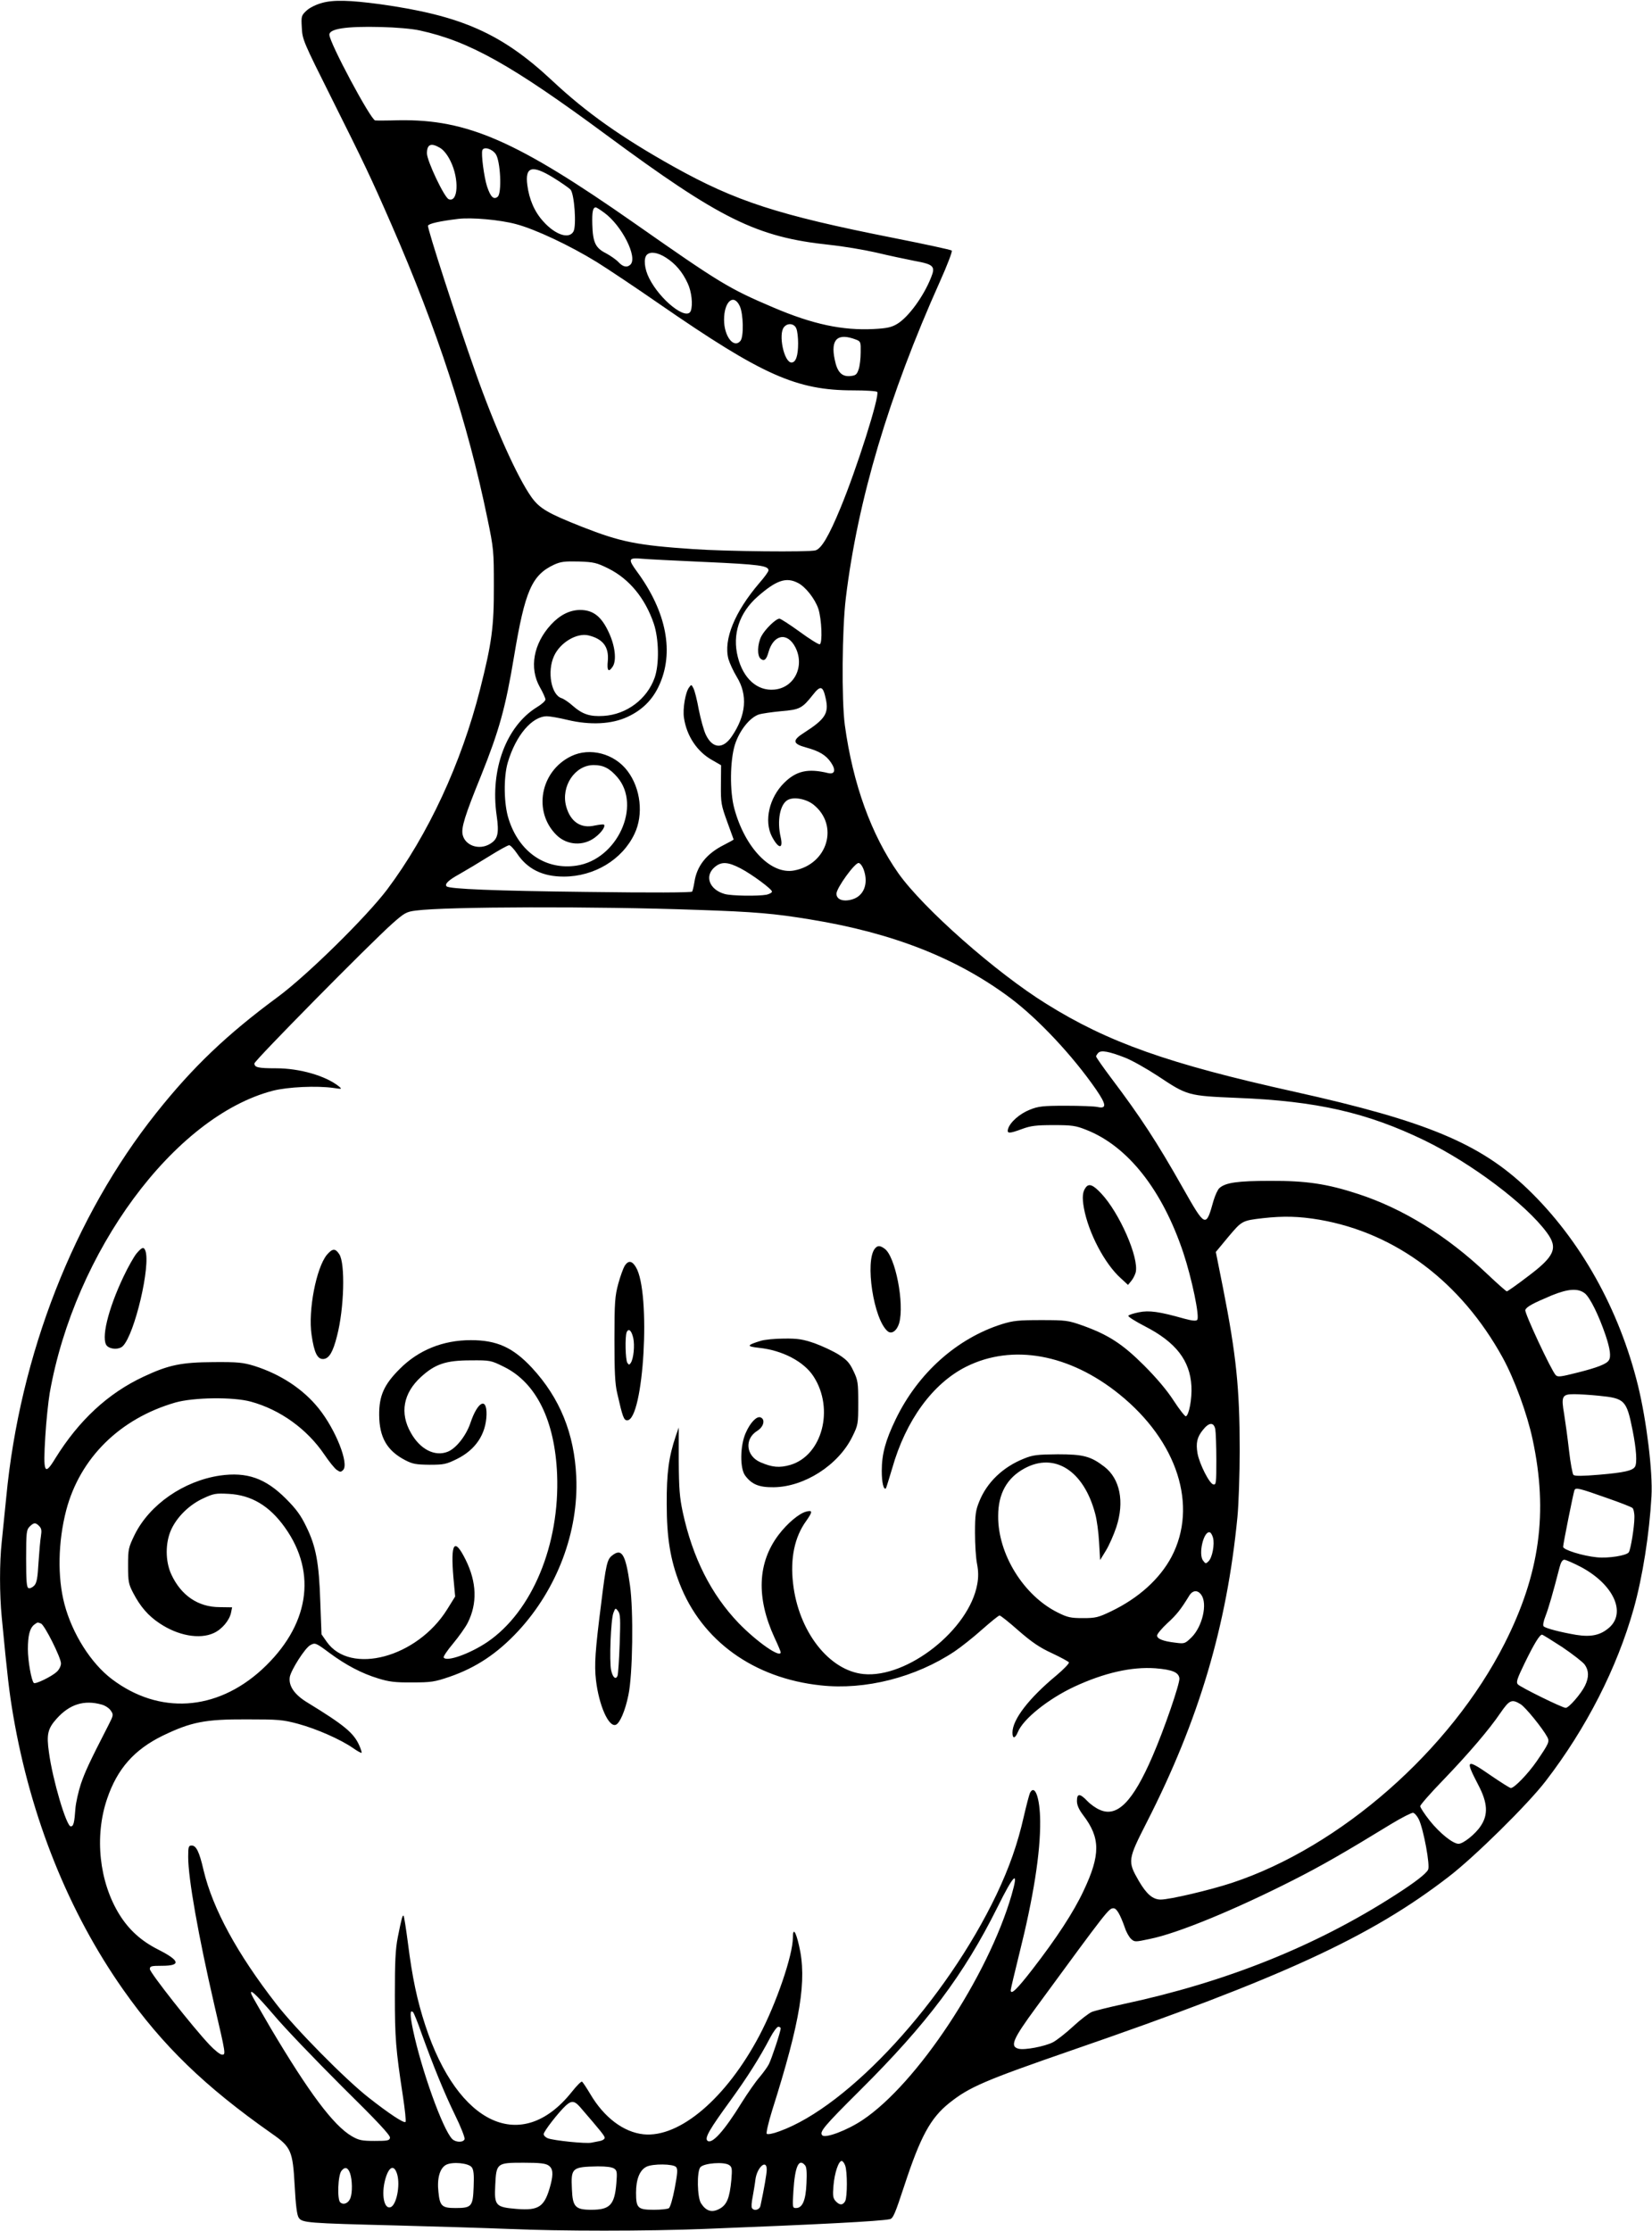 <?xml version="1.0" standalone="no"?>
<!DOCTYPE svg PUBLIC "-//W3C//DTD SVG 20010904//EN"
 "http://www.w3.org/TR/2001/REC-SVG-20010904/DTD/svg10.dtd">
<svg version="1.0" xmlns="http://www.w3.org/2000/svg"
 width="948pt" height="1280pt" viewBox="0 0 948 1280"
 preserveAspectRatio="xMidYMid meet">
<g transform="translate(0,1280) scale(0.1,-0.1)"
fill="#000000" stroke="none">
<path d="M1847 12783 c-33 -9 -70 -27 -88 -44 -30 -28 -31 -32 -27 -99 3 -67
10 -82 170 -402 188 -376 225 -453 345 -728 262 -600 438 -1139 550 -1685 36
-173 37 -188 37 -385 1 -237 -12 -330 -79 -595 -108 -426 -298 -835 -534
-1150 -119 -157 -457 -490 -626 -615 -293 -216 -488 -402 -698 -666 -472 -593
-783 -1387 -861 -2204 -9 -91 -21 -206 -26 -257 -13 -118 -13 -300 0 -433 33
-344 43 -430 66 -565 101 -587 318 -1127 631 -1572 226 -321 467 -555 853
-826 111 -77 120 -100 131 -299 6 -112 13 -168 23 -183 19 -30 49 -32 561 -45
231 -6 521 -15 645 -20 290 -13 796 -13 1120 0 664 26 1008 44 1066 56 19 3
31 33 83 191 93 283 150 389 259 476 114 91 202 129 702 302 1209 417 1716
651 2162 995 149 114 457 418 558 550 233 303 409 648 505 989 51 182 90 430
102 645 8 139 -28 433 -77 634 -108 440 -331 838 -632 1128 -273 262 -582 391
-1338 559 -727 161 -1072 284 -1426 505 -290 180 -706 548 -848 748 -156 221
-262 514 -308 852 -19 142 -16 552 6 730 68 560 245 1157 540 1815 42 93 72
173 68 177 -5 5 -155 37 -336 73 -662 131 -904 210 -1259 408 -299 167 -503
311 -699 495 -290 271 -522 373 -988 438 -173 23 -266 26 -333 7z m563 -158
c284 -62 527 -199 1065 -596 659 -487 867 -590 1286 -634 76 -8 196 -28 266
-44 71 -17 170 -38 221 -48 110 -20 121 -31 95 -95 -43 -109 -130 -228 -195
-267 -32 -19 -58 -25 -134 -29 -180 -9 -350 27 -577 124 -254 108 -305 139
-796 483 -676 473 -959 597 -1351 591 -69 -2 -130 -2 -137 -1 -25 2 -263 447
-263 492 0 34 97 49 295 44 88 -2 181 -10 225 -20z m116 -674 c20 -12 43 -41
60 -77 50 -102 43 -238 -11 -217 -25 9 -125 220 -125 263 0 53 24 62 76 31z
m318 -34 c28 -38 37 -225 12 -246 -23 -19 -41 -1 -61 59 -17 52 -35 187 -27
208 8 22 54 9 76 -21z m332 -137 c44 -27 88 -58 98 -68 22 -25 35 -207 17
-240 -25 -46 -104 -20 -173 57 -51 56 -81 126 -92 209 -14 106 27 118 150 42z
m292 -201 c101 -74 192 -255 150 -297 -19 -19 -43 -14 -69 14 -13 14 -46 37
-72 51 -60 30 -75 62 -78 165 -2 72 3 98 20 98 4 0 26 -14 49 -31z m-507 -65
c110 -29 308 -122 464 -218 61 -38 223 -146 360 -241 591 -408 785 -495 1112
-495 72 0 134 -4 137 -9 15 -23 -118 -442 -211 -666 -66 -160 -109 -233 -143
-243 -37 -11 -511 -6 -700 7 -326 22 -418 41 -640 128 -197 78 -243 105 -290
170 -81 114 -209 398 -322 718 -108 305 -277 827 -272 840 5 12 66 26 174 39
78 9 238 -5 331 -30z m860 -192 c55 -35 95 -82 125 -147 23 -48 31 -124 18
-159 -23 -59 -176 62 -239 188 -27 53 -33 114 -13 134 20 20 62 14 109 -16z
m424 -278 c21 -45 24 -176 4 -200 -38 -46 -94 26 -94 121 0 105 55 153 90 79z
m325 -130 c6 -14 10 -52 10 -84 0 -72 -13 -110 -38 -110 -43 0 -77 163 -43
203 21 26 60 21 71 -9z m343 -63 c26 -10 27 -14 26 -73 0 -35 -5 -79 -12 -98
-10 -30 -17 -35 -49 -38 -48 -4 -74 24 -88 95 -25 117 17 155 123 114z m-861
-1276 c306 -14 358 -21 358 -48 0 -7 -23 -39 -52 -72 -142 -166 -207 -325
-178 -436 7 -24 28 -70 48 -103 64 -104 54 -221 -29 -342 -50 -74 -110 -70
-148 9 -12 24 -30 90 -41 145 -10 56 -24 111 -31 123 -11 22 -12 22 -25 4 -21
-28 -37 -123 -29 -174 15 -103 75 -194 161 -242 l52 -30 -1 -112 c-1 -105 2
-118 36 -212 20 -55 37 -101 37 -102 0 -2 -26 -16 -57 -32 -99 -50 -154 -120
-168 -212 -4 -25 -10 -50 -13 -55 -5 -6 -230 -7 -602 -2 -534 6 -792 17 -807
32 -13 13 11 36 73 70 37 21 114 67 170 102 56 35 108 64 116 64 7 0 28 -22
46 -49 60 -89 147 -131 267 -131 175 0 336 97 406 245 53 110 36 261 -40 361
-75 100 -216 137 -323 85 -178 -86 -221 -320 -83 -454 60 -58 154 -63 220 -12
36 27 61 63 51 73 -3 3 -27 0 -53 -5 -80 -19 -140 22 -164 110 -31 115 50 237
158 237 56 0 92 -19 136 -70 140 -164 -1 -472 -234 -507 -177 -27 -330 77
-390 267 -28 86 -30 240 -5 325 46 155 139 265 225 265 16 0 69 -9 118 -21
130 -31 254 -25 345 18 82 38 141 96 178 175 91 191 46 427 -126 660 -51 70
-48 79 30 72 28 -3 194 -11 368 -19z m-561 -37 c120 -60 211 -170 261 -317 29
-87 32 -231 5 -309 -43 -123 -161 -212 -293 -220 -78 -5 -121 9 -176 57 -23
21 -53 41 -66 45 -59 19 -83 153 -43 241 35 78 131 135 198 119 83 -20 118
-66 111 -146 -6 -57 4 -69 28 -33 23 35 14 117 -21 193 -43 95 -91 132 -167
132 -60 -1 -115 -29 -166 -84 -101 -110 -126 -249 -64 -359 18 -31 32 -63 32
-71 0 -8 -22 -28 -49 -44 -176 -109 -269 -358 -231 -621 15 -104 7 -137 -39
-164 -62 -37 -142 -9 -156 53 -9 40 12 109 106 340 103 257 140 388 189 684
63 377 102 466 230 526 38 17 60 20 141 18 87 -3 103 -7 170 -40z m1088 -83
c44 -22 98 -92 117 -148 19 -58 25 -198 8 -204 -6 -2 -58 30 -115 72 -57 41
-109 75 -116 75 -21 0 -83 -61 -104 -101 -23 -45 -25 -112 -4 -129 20 -16 33
-6 45 38 29 102 108 117 154 28 56 -109 -6 -233 -121 -243 -97 -9 -178 63
-209 187 -33 129 8 254 114 347 107 94 164 113 231 78z m160 -666 c18 -82 -4
-116 -124 -193 -70 -44 -67 -64 10 -85 77 -21 115 -44 144 -87 29 -43 22 -69
-17 -60 -115 28 -183 13 -253 -57 -85 -85 -115 -217 -70 -306 38 -73 67 -76
51 -5 -22 94 -4 190 41 214 35 19 105 6 147 -27 148 -118 82 -342 -111 -378
-133 -25 -282 130 -343 355 -27 99 -25 274 3 366 26 82 85 156 137 174 19 6
76 14 128 19 107 9 121 16 182 93 45 58 59 53 75 -23z m-489 -972 c65 -34 180
-119 180 -133 0 -6 -14 -14 -31 -18 -49 -9 -200 -7 -240 4 -89 25 -118 104
-57 155 38 32 75 30 148 -8z m708 -12 c26 -78 -2 -147 -68 -166 -51 -15 -90
-1 -90 33 1 34 107 180 128 176 10 -2 23 -21 30 -43z m-958 -226 c330 -11 445
-21 650 -55 473 -77 842 -222 1148 -451 160 -120 358 -331 492 -525 59 -86 62
-112 8 -100 -18 4 -100 7 -183 7 -131 0 -157 -3 -206 -23 -58 -23 -112 -71
-124 -109 -8 -29 5 -29 81 -1 49 18 80 22 179 22 106 0 128 -3 188 -27 238
-93 437 -344 558 -707 48 -145 95 -368 79 -384 -7 -7 -28 -5 -73 7 -145 41
-203 49 -261 37 -31 -6 -58 -15 -61 -20 -3 -5 40 -32 96 -61 177 -91 258 -196
266 -343 4 -72 -14 -167 -32 -173 -5 -1 -37 39 -70 90 -38 59 -99 131 -170
202 -123 123 -205 176 -353 229 -82 29 -95 31 -237 31 -130 0 -160 -3 -225
-23 -259 -82 -482 -281 -610 -546 -59 -122 -80 -200 -80 -297 0 -66 11 -112
24 -99 2 3 18 55 36 115 78 275 233 487 425 583 265 132 592 73 879 -159 333
-269 452 -640 299 -932 -68 -128 -190 -238 -349 -314 -71 -34 -87 -38 -159
-38 -71 0 -89 4 -145 32 -196 97 -344 336 -342 554 0 128 50 218 151 273 173
94 341 -13 406 -261 9 -32 19 -105 22 -161 l6 -104 33 54 c18 29 45 90 60 135
48 146 21 278 -69 347 -78 60 -121 71 -267 71 -117 -1 -143 -4 -192 -24 -122
-48 -215 -137 -259 -248 -20 -49 -24 -76 -24 -178 0 -66 5 -147 12 -180 8 -42
8 -77 1 -115 -46 -261 -402 -541 -653 -516 -198 20 -373 245 -404 520 -17 144
9 267 75 358 38 54 38 64 0 54 -40 -10 -108 -67 -158 -133 -121 -160 -129
-360 -24 -589 20 -42 36 -81 36 -85 0 -36 -136 59 -241 167 -158 165 -264 374
-321 637 -18 85 -22 134 -23 294 l0 192 -17 -49 c-40 -119 -53 -211 -52 -390
0 -195 21 -321 74 -457 127 -328 425 -543 810 -584 255 -28 545 46 768 195 37
25 108 81 157 125 50 44 95 81 101 81 6 0 55 -39 109 -87 76 -66 121 -97 191
-129 51 -24 95 -48 98 -53 3 -5 -29 -39 -72 -75 -158 -131 -252 -253 -252
-328 0 -37 15 -35 31 3 30 75 174 190 323 260 172 80 330 116 467 106 97 -8
133 -23 137 -58 3 -29 -87 -292 -154 -446 -113 -262 -203 -353 -303 -308 -22
9 -54 32 -72 51 -42 44 -59 44 -59 0 0 -24 11 -49 36 -82 99 -130 100 -227 2
-434 -57 -122 -156 -273 -293 -450 -89 -115 -125 -150 -125 -120 0 6 22 99 49
208 81 323 122 581 120 762 -1 132 -30 214 -58 163 -5 -11 -21 -72 -36 -137
-35 -155 -83 -292 -156 -446 -291 -610 -848 -1217 -1247 -1360 -37 -14 -67
-19 -72 -14 -4 5 9 63 31 134 163 515 201 748 154 947 -19 83 -35 103 -35 45
0 -101 -95 -378 -192 -562 -190 -360 -458 -588 -665 -567 -114 12 -226 96
-305 230 -22 37 -44 70 -48 72 -5 3 -31 -24 -59 -59 -286 -359 -653 -192 -841
384 -46 141 -74 271 -99 470 -11 84 -22 154 -25 157 -6 6 -12 -17 -33 -122
-14 -71 -17 -141 -17 -335 0 -244 5 -308 46 -577 12 -79 19 -146 15 -149 -9
-9 -95 48 -212 140 -135 106 -420 395 -529 536 -226 291 -365 547 -418 769
-24 105 -42 141 -68 141 -18 0 -20 -7 -20 -66 0 -123 58 -450 150 -849 67
-287 66 -285 44 -285 -10 0 -42 25 -72 57 -94 99 -342 414 -342 434 0 17 8 19
69 19 111 0 105 29 -21 93 -97 49 -167 112 -222 200 -117 188 -145 450 -71
666 58 171 155 281 318 361 164 79 243 95 482 94 184 0 208 -2 297 -26 106
-29 240 -88 313 -138 25 -18 48 -30 50 -28 2 2 -4 22 -14 44 -32 71 -87 116
-296 244 -75 45 -110 96 -102 147 7 40 88 168 118 183 27 15 31 14 110 -45 95
-70 184 -117 279 -146 61 -19 97 -24 195 -23 109 0 129 3 214 32 154 53 276
135 395 263 223 241 347 570 333 884 -11 249 -94 453 -254 626 -109 117 -201
159 -351 159 -160 0 -301 -57 -409 -166 -89 -89 -118 -153 -117 -264 1 -128
45 -204 148 -258 44 -23 63 -26 141 -27 82 0 96 3 157 33 107 53 167 142 170
255 2 102 -51 75 -92 -47 -24 -72 -81 -146 -130 -166 -74 -30 -159 13 -212
108 -65 113 -44 228 58 321 81 74 143 95 284 95 114 1 117 0 192 -37 185 -91
292 -308 305 -617 16 -403 -143 -787 -400 -962 -99 -67 -235 -116 -251 -89 -3
5 21 41 54 80 33 40 71 93 84 119 56 111 52 233 -12 362 -65 131 -87 98 -70
-103 l10 -108 -46 -74 c-172 -276 -555 -379 -691 -186 l-30 43 -7 186 c-7 225
-25 319 -80 431 -31 65 -58 102 -117 161 -118 118 -224 155 -379 133 -208 -31
-403 -166 -489 -339 -36 -75 -38 -82 -38 -178 0 -92 3 -106 29 -156 41 -79 87
-132 152 -175 106 -71 229 -93 310 -56 47 21 91 73 100 118 l6 30 -71 1 c-124
0 -222 67 -278 188 -35 76 -35 182 0 258 34 73 103 141 183 178 60 28 72 30
147 26 130 -7 234 -69 322 -193 188 -263 138 -567 -133 -816 -261 -238 -589
-259 -860 -54 -120 91 -227 260 -272 430 -41 155 -37 358 10 539 79 300 308
526 626 618 105 30 333 33 434 5 168 -46 322 -157 421 -303 27 -40 59 -80 71
-88 20 -14 24 -14 37 -1 35 35 -42 231 -140 353 -89 111 -218 196 -369 244
-66 20 -94 23 -235 22 -184 -1 -257 -16 -400 -83 -206 -96 -373 -252 -508
-470 -62 -102 -70 -85 -57 127 5 86 17 198 25 247 143 813 714 1588 1280 1736
85 22 253 30 350 16 47 -7 49 -7 30 9 -76 61 -225 104 -361 104 -103 0 -124 5
-124 28 0 16 660 685 791 802 70 62 81 68 135 75 175 23 1032 25 1614 4z
m2456 -848 c39 -15 124 -63 188 -105 170 -113 172 -114 458 -126 453 -18 743
-84 1073 -244 269 -131 581 -365 701 -528 67 -90 46 -137 -112 -255 -60 -46
-113 -83 -117 -83 -4 0 -55 45 -113 100 -229 218 -483 375 -741 459 -177 58
-297 76 -503 75 -189 0 -258 -10 -293 -42 -9 -8 -24 -41 -33 -71 -44 -158 -46
-157 -177 74 -148 262 -243 407 -409 627 -48 64 -88 121 -88 126 0 4 6 14 13
21 16 16 61 8 153 -28z m1116 -930 c438 -76 812 -357 1051 -791 68 -124 141
-324 172 -470 90 -420 41 -772 -161 -1171 -311 -613 -942 -1167 -1564 -1373
-124 -41 -357 -96 -409 -96 -45 0 -81 30 -126 107 -65 113 -64 121 46 337 299
586 459 1125 520 1751 7 72 13 245 13 385 0 353 -20 545 -95 926 l-42 210 72
87 c78 92 78 93 199 107 116 13 206 11 324 -9z m1522 -422 c30 -23 81 -127
120 -242 26 -78 32 -123 18 -143 -13 -21 -67 -42 -179 -70 -99 -25 -114 -27
-126 -14 -27 30 -180 358 -174 373 7 19 43 38 152 84 94 38 150 42 189 12z
m81 -588 c149 -15 159 -24 194 -200 21 -106 27 -187 13 -208 -14 -22 -63 -33
-203 -45 -96 -8 -142 -9 -150 -1 -5 5 -17 68 -25 139 -8 71 -21 165 -28 209
-18 103 -12 115 57 115 29 0 93 -4 142 -9z m-2201 -192 c3 -17 6 -97 6 -176 0
-132 -1 -144 -17 -141 -23 4 -80 118 -91 178 -10 60 -3 93 31 135 35 44 62 46
71 4z m2251 -396 c72 -25 136 -50 143 -56 6 -5 12 -30 11 -56 0 -51 -21 -181
-32 -198 -12 -19 -117 -36 -184 -29 -81 8 -193 43 -193 60 0 16 58 306 65 325
7 17 26 12 190 -46z m-9000 -160 c13 -13 15 -25 10 -57 -4 -23 -10 -91 -14
-152 -5 -89 -10 -116 -24 -132 -11 -11 -25 -18 -33 -15 -11 4 -14 37 -14 169
0 151 2 166 20 184 24 24 34 25 55 3z m6736 -67 c10 -37 -4 -114 -26 -135 -15
-15 -17 -15 -31 4 -29 37 4 174 39 162 6 -2 14 -16 18 -31z m2112 -168 c185
-99 260 -260 162 -347 -50 -44 -104 -56 -191 -42 -88 15 -174 37 -186 49 -5 5
-1 29 11 59 17 44 42 129 81 281 7 27 16 42 27 42 8 0 52 -19 96 -42z m-2179
-160 c36 -51 6 -180 -55 -242 -39 -38 -41 -39 -94 -32 -70 8 -105 22 -105 41
0 9 26 40 58 70 54 49 79 81 126 158 20 33 49 35 70 5z m-6659 -164 c21 -8
115 -196 115 -229 0 -15 -11 -36 -24 -48 -29 -27 -123 -73 -132 -64 -14 14
-34 127 -34 194 0 78 11 121 37 141 20 14 17 14 38 6z m8731 -136 c59 -40 117
-85 128 -100 24 -34 25 -72 2 -120 -22 -46 -93 -128 -111 -128 -20 0 -261 119
-275 135 -11 13 -3 34 39 121 53 109 86 164 100 164 4 0 57 -33 117 -72z
m-240 -327 c28 -17 126 -138 153 -188 14 -27 10 -36 -61 -140 -50 -72 -128
-153 -148 -153 -6 0 -56 32 -112 70 -146 101 -152 96 -74 -54 53 -101 57 -169
13 -234 -30 -46 -100 -102 -127 -102 -32 0 -107 60 -164 131 -31 39 -56 77
-56 85 0 7 60 76 133 151 145 151 263 289 326 382 53 77 66 83 117 52z m-8143
-2 c20 -5 44 -21 53 -35 16 -23 15 -27 -13 -82 -112 -218 -135 -269 -159 -339
-14 -43 -28 -105 -31 -138 -6 -85 -11 -105 -27 -105 -25 0 -104 267 -125 424
-15 105 -7 137 45 195 74 82 157 108 257 80z m7559 -659 c27 -56 66 -266 53
-289 -13 -24 -73 -71 -190 -146 -456 -293 -970 -499 -1560 -625 -82 -18 -163
-38 -180 -45 -16 -7 -65 -44 -107 -83 -43 -40 -95 -80 -116 -91 -47 -24 -163
-46 -197 -37 -51 13 -33 55 100 236 414 565 418 570 445 570 18 0 38 -35 65
-111 8 -26 25 -55 36 -65 20 -18 23 -18 107 0 160 32 489 168 822 337 164 83
301 162 564 323 61 37 117 65 125 64 9 -2 24 -19 33 -38z m-2337 -434 c-136
-468 -543 -1083 -855 -1291 -88 -59 -213 -106 -231 -88 -19 19 9 52 216 258
386 384 596 664 788 1049 97 196 125 220 82 72z m-4234 -688 c61 -73 238 -257
391 -410 201 -198 279 -281 276 -295 -3 -16 -14 -18 -88 -18 -74 0 -91 4 -131
27 -106 62 -246 250 -468 624 -55 95 -104 179 -107 188 -16 41 23 5 127 -116z
m847 -103 c69 -191 132 -346 194 -473 33 -67 57 -129 54 -137 -7 -20 -51 -19
-71 1 -54 55 -176 394 -225 626 -18 87 -18 120 1 101 4 -4 26 -57 47 -118z
m2062 26 c0 -18 -52 -175 -68 -206 -8 -16 -33 -50 -54 -75 -22 -25 -67 -90
-101 -144 -101 -164 -173 -244 -198 -219 -16 16 15 68 130 226 100 138 169
247 231 365 18 34 39 62 46 62 8 0 14 -4 14 -9z m-1150 -453 c119 -138 140
-164 140 -175 0 -7 -11 -15 -25 -18 -14 -3 -37 -7 -51 -10 -31 -7 -215 12
-250 25 -13 5 -24 16 -24 24 0 16 85 125 127 164 33 30 50 28 83 -10z m1520
-334 c13 -34 13 -180 0 -205 -14 -24 -32 -24 -55 1 -15 17 -17 31 -12 89 6 72
29 141 47 141 6 0 15 -12 20 -26z m-2143 -10 c11 -14 14 -43 11 -112 -4 -113
-11 -122 -104 -122 -78 0 -90 11 -98 92 -9 78 8 137 44 156 37 19 129 10 147
-14z m441 10 c25 -17 28 -47 12 -109 -34 -128 -65 -151 -197 -140 -119 10
-127 19 -121 136 6 127 9 129 162 129 94 0 127 -4 144 -16z m1037 2 c16 -11
17 -22 12 -84 -10 -106 -26 -144 -69 -167 -43 -23 -76 -13 -105 32 -22 33 -25
182 -4 207 20 24 138 33 166 12z m435 -1 c9 -10 11 -42 8 -104 -4 -97 -23
-141 -60 -141 -20 0 -21 3 -15 98 9 141 31 190 67 147z m-740 -10 c10 -12 8
-36 -8 -121 -11 -59 -26 -111 -34 -115 -7 -5 -45 -9 -85 -9 -93 0 -103 9 -103
98 0 77 21 130 60 149 36 18 154 17 170 -2z m520 -14 c0 -24 -15 -110 -36
-208 -5 -24 -37 -32 -49 -13 -4 6 -2 34 4 63 5 28 13 74 16 100 9 71 65 120
65 58z m-875 5 c16 -11 17 -22 12 -84 -10 -124 -37 -152 -143 -152 -92 0 -108
16 -112 118 -6 123 0 128 149 131 49 0 81 -4 94 -13z m-1516 -27 c13 -39 14
-109 2 -142 -12 -30 -39 -41 -58 -25 -19 15 -14 158 7 182 20 25 37 19 49 -15z
m271 -8 c17 -64 -5 -173 -38 -186 -38 -14 -55 73 -31 160 21 76 52 87 69 26z"/>
<path d="M6232 5988 c-20 -25 -23 -58 -12 -120 26 -142 119 -320 212 -403 l41
-38 19 23 c10 12 21 34 25 48 21 83 -93 343 -198 454 -46 49 -69 58 -87 36z"/>
<path d="M5021 5636 c-59 -71 -8 -408 73 -475 23 -19 53 3 66 47 31 112 -22
384 -84 427 -26 19 -40 19 -55 1z"/>
<path d="M784 5608 c-15 -18 -49 -78 -75 -133 -90 -189 -131 -361 -95 -398 22
-21 70 -22 91 -1 68 68 161 464 129 548 -9 23 -19 20 -50 -16z"/>
<path d="M1876 5600 c-61 -74 -109 -320 -88 -460 15 -104 34 -142 70 -138 31
4 53 40 76 132 41 157 48 416 13 469 -23 35 -39 34 -71 -3z"/>
<path d="M3585 5537 c-8 -13 -25 -59 -37 -103 -19 -71 -22 -104 -22 -319 0
-186 3 -256 16 -310 31 -137 38 -155 57 -155 95 0 138 735 50 879 -22 37 -43
40 -64 8z m49 -415 c9 -43 2 -117 -14 -142 -9 -13 -11 -13 -20 0 -11 17 -14
149 -4 175 11 26 28 11 38 -33z"/>
<path d="M4365 5106 c-81 -25 -83 -32 -10 -40 135 -14 259 -79 314 -165 120
-186 49 -453 -134 -507 -63 -18 -104 -14 -173 16 -82 37 -91 134 -16 180 37
23 47 66 18 77 -22 8 -59 -30 -85 -90 -32 -72 -34 -202 -3 -244 38 -51 80 -68
164 -67 176 2 371 127 451 290 33 67 34 72 34 194 0 115 -2 130 -27 182 -22
47 -37 64 -85 95 -32 20 -94 49 -138 65 -67 23 -96 28 -175 27 -52 0 -113 -6
-135 -13z"/>
<path d="M3511 3873 c-27 -22 -34 -53 -60 -265 -36 -282 -41 -360 -31 -449 17
-145 73 -272 114 -256 23 9 54 81 72 170 25 116 30 485 9 631 -25 179 -47 215
-104 169z m45 -505 c-3 -92 -9 -174 -12 -183 -10 -26 -28 -11 -37 31 -11 51
-2 290 13 329 11 29 12 30 27 10 13 -17 14 -46 9 -187z"/>
</g>
</svg>
